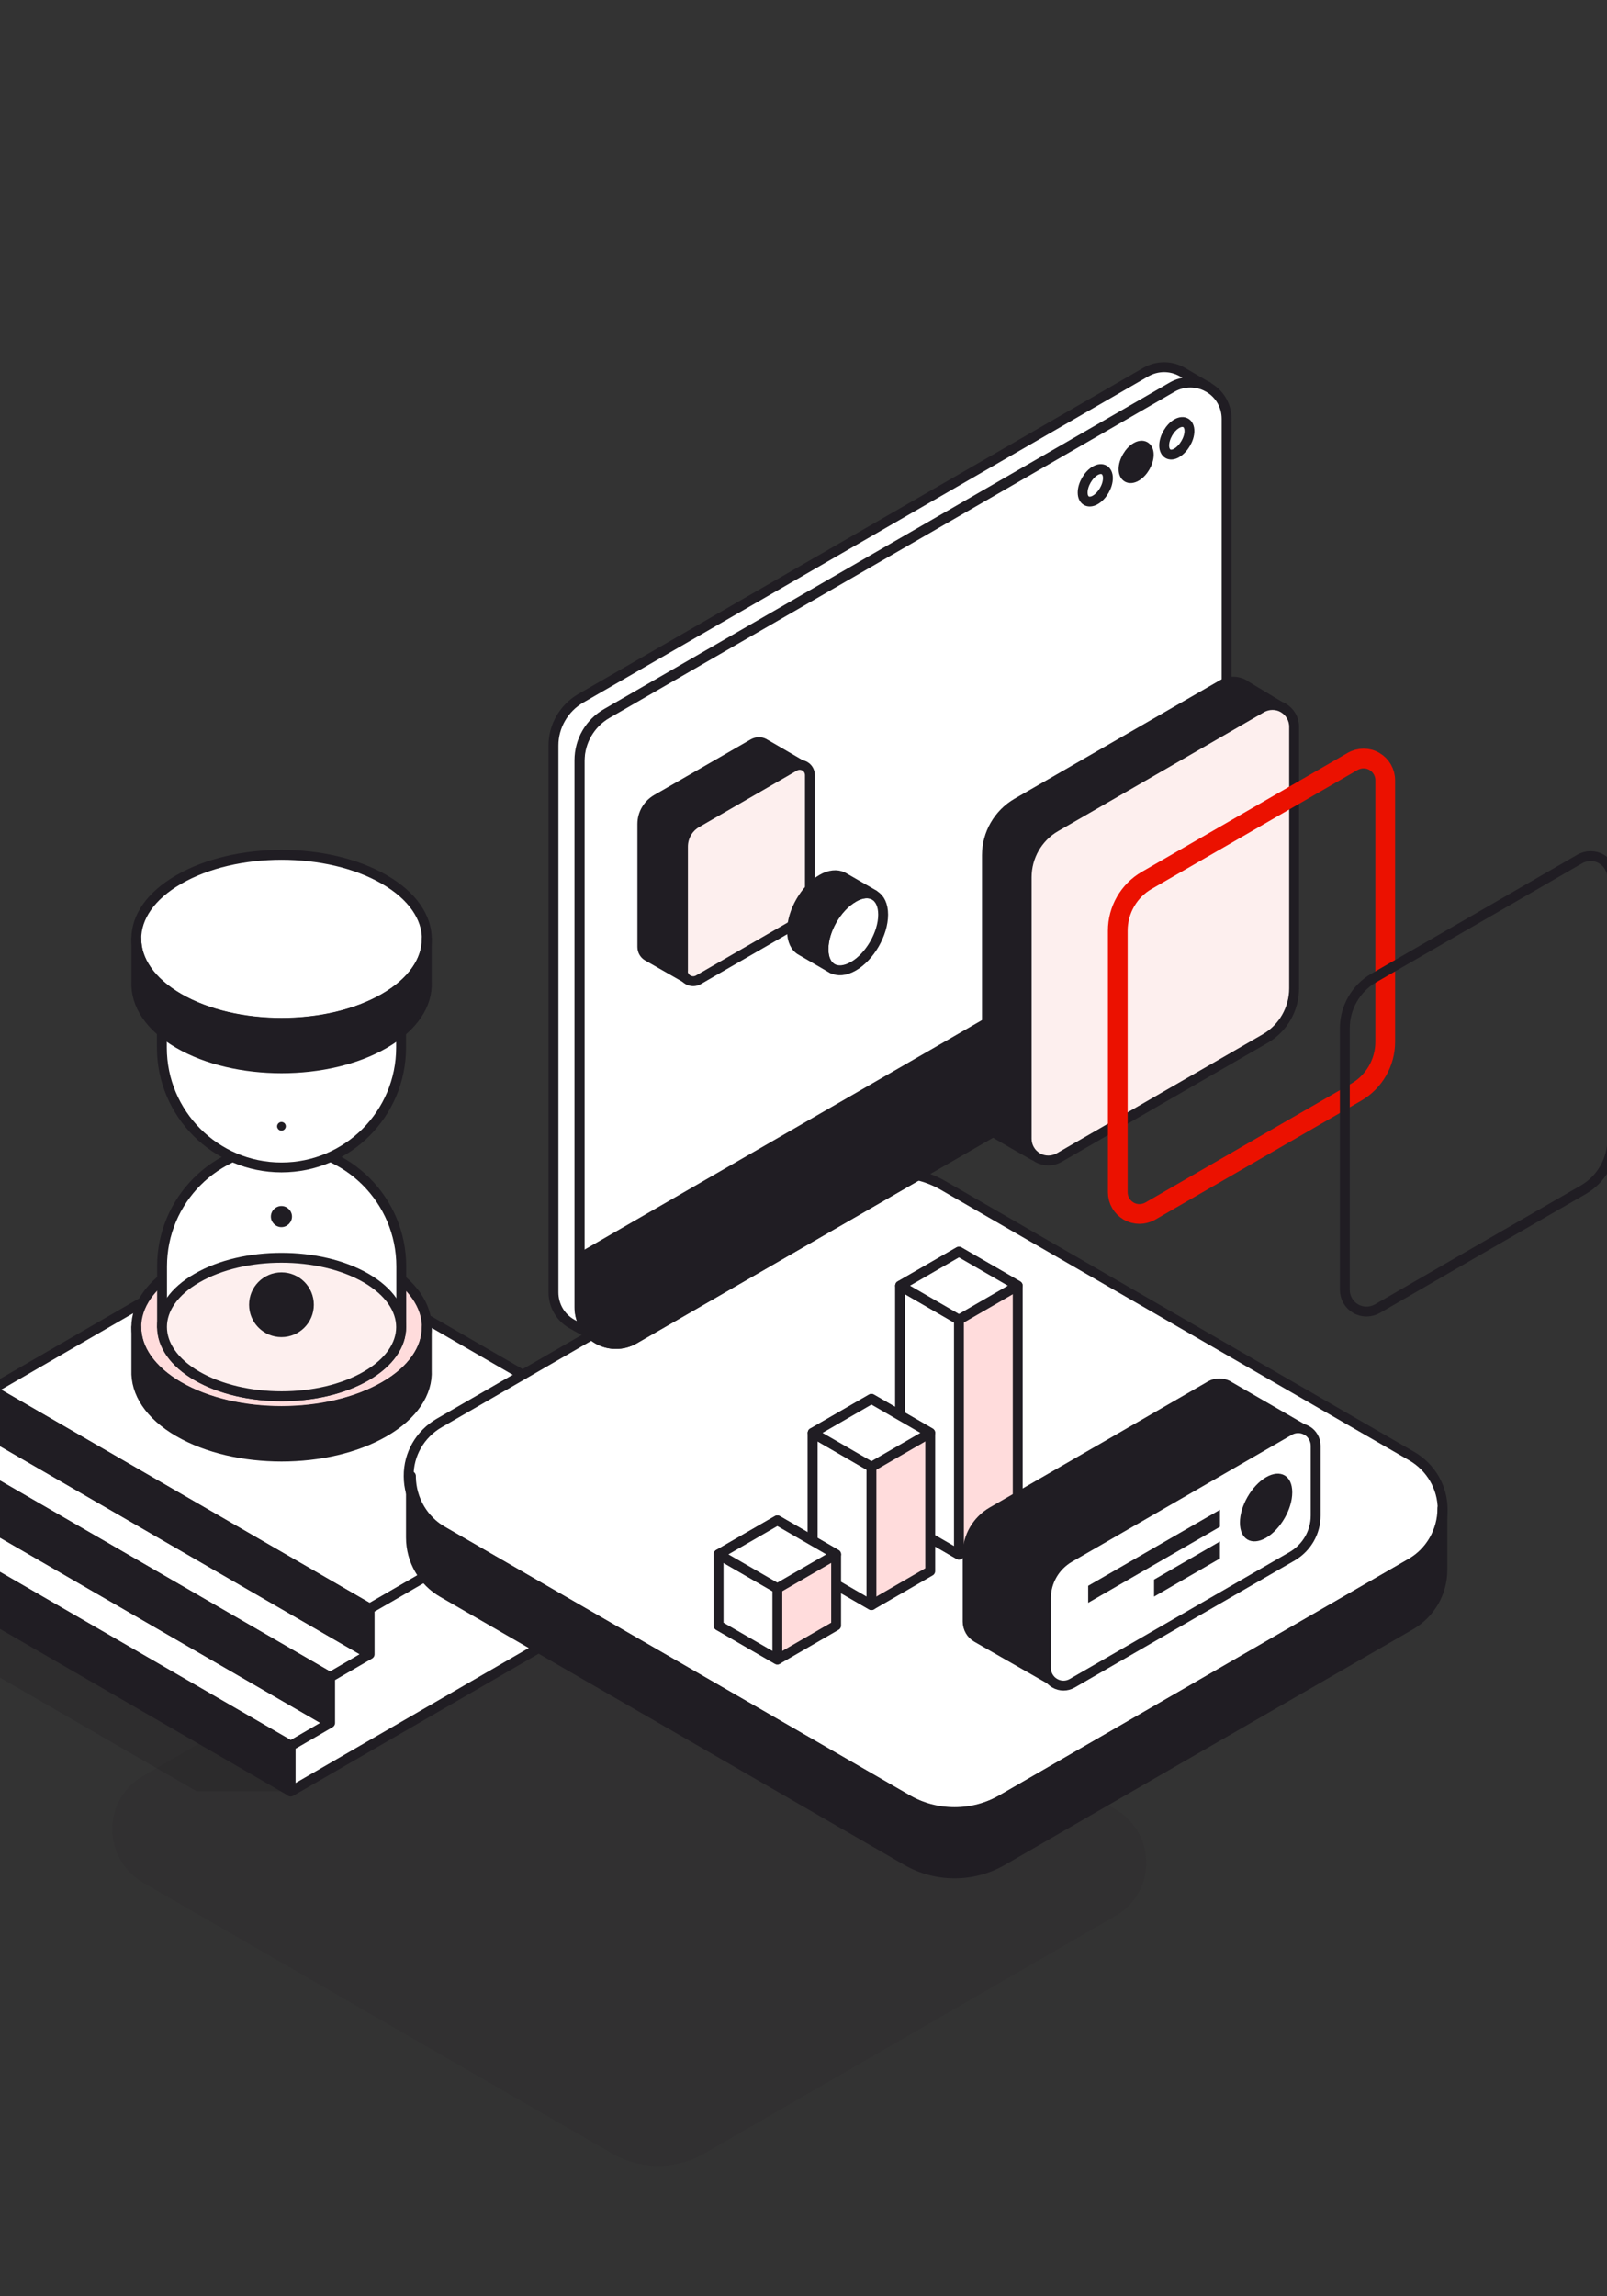 <?xml version="1.0" encoding="UTF-8"?>
<svg xmlns="http://www.w3.org/2000/svg" width="70" height="100" viewBox="0 0 70 100" fill="none">
  <rect x="0" y="0" width="70" height="100" fill="#333333" stroke="none"/>
  <g clip-path="url(#clip0_7909_23088)">
    <path opacity="0.1" fill-rule="evenodd" clip-rule="evenodd" d="M6.221 77.35C5.391 77.83 4.881 78.71 4.891 79.67C4.891 80.63 5.411 81.51 6.241 81.99C11.981 85.31 22.311 91.27 26.661 93.78C27.911 94.5 29.441 94.5 30.681 93.78C36.511 90.41 40.781 87.95 48.601 83.43C49.431 82.95 49.941 82.07 49.931 81.11C49.931 80.15 49.411 79.27 48.581 78.79C42.841 75.48 32.511 69.51 28.161 67C26.911 66.28 25.381 66.28 24.141 67C18.311 70.37 14.041 72.83 6.221 77.35Z" fill="#201D23"></path>
    <g opacity="0.3">
      <path fill-rule="evenodd" clip-rule="evenodd" d="M4.22 61.46L-7.91 68.48L8.57 78.01H12.66L20.7 70.99L4.22 61.46Z" fill="#201D23"></path>
    </g>
    <path fill-rule="evenodd" clip-rule="evenodd" d="M11.749 53.5L-0.381 60.52L16.099 70.05L28.229 63.03L11.749 53.5Z" fill="white"></path>
    <path d="M11.749 53.5L-0.381 60.52L16.099 70.05L28.229 63.03L11.749 53.5Z" stroke="#201D23" stroke-width="0.43" stroke-linecap="round" stroke-linejoin="round"></path>
    <path fill-rule="evenodd" clip-rule="evenodd" d="M-0.38 62.51L-2.1 63.51L14.38 73.04L16.1 72.04L-0.38 62.51Z" fill="white"></path>
    <path d="M-0.38 62.51L-2.1 63.51L14.38 73.04L16.1 72.04L-0.38 62.51Z" stroke="#201D23" stroke-width="0.43" stroke-linecap="round" stroke-linejoin="round"></path>
    <path fill-rule="evenodd" clip-rule="evenodd" d="M-2.1 65.5L-3.82 66.5L12.66 76.03L14.38 75.03L-2.1 65.5Z" fill="white"></path>
    <path d="M-2.1 65.5L-3.82 66.5L12.66 76.03L14.38 75.03L-2.1 65.5Z" stroke="#201D23" stroke-width="0.43" stroke-linecap="round" stroke-linejoin="round"></path>
    <path fill-rule="evenodd" clip-rule="evenodd" d="M-0.381 60.52V62.51L16.099 72.04V70.05L-0.381 60.52Z" fill="#201D23"></path>
    <path d="M-0.381 60.52V62.51L16.099 72.04V70.05L-0.381 60.52Z" stroke="#201D23" stroke-width="0.43" stroke-linecap="round" stroke-linejoin="round"></path>
    <path fill-rule="evenodd" clip-rule="evenodd" d="M-2.1 63.51V65.5L14.38 75.03V73.04L-2.1 63.51Z" fill="#201D23"></path>
    <path d="M-2.1 63.51V65.5L14.38 75.03V73.04L-2.1 63.51Z" stroke="#201D23" stroke-width="0.43" stroke-linecap="round" stroke-linejoin="round"></path>
    <path fill-rule="evenodd" clip-rule="evenodd" d="M-3.82 66.49V68.48L12.66 78.01V76.02L-3.82 66.49Z" fill="#201D23"></path>
    <path d="M-3.82 66.49V68.48L12.66 78.01V76.02L-3.82 66.49Z" stroke="#201D23" stroke-width="0.43" stroke-linecap="round" stroke-linejoin="round"></path>
    <path fill-rule="evenodd" clip-rule="evenodd" d="M16.1 70.05V72.04L14.38 73.04V75.03L12.66 76.03V78.02L28.23 69.01V63.04L16.1 70.06V70.05Z" fill="white"></path>
    <path d="M16.1 70.05V72.04L14.38 73.04V75.03L12.66 76.03V78.02L28.23 69.01V63.04L16.1 70.06V70.05Z" stroke="#201D23" stroke-width="0.43" stroke-linecap="round" stroke-linejoin="round"></path>
    <g opacity="0.3">
      <path fill-rule="evenodd" clip-rule="evenodd" d="M49.57 65.68L51.39 67.7H53.07L56.57 65.68L53.07 63.66L49.57 65.68Z" fill="#201D23"></path>
    </g>
    <g opacity="0.3">
      <path fill-rule="evenodd" clip-rule="evenodd" d="M44.289 68.73L46.109 70.75H48.629L52.129 68.73L48.629 66.71L44.299 68.73H44.289Z" fill="#201D23"></path>
    </g>
    <g opacity="0.3">
      <path fill-rule="evenodd" clip-rule="evenodd" d="M38.641 71.99L40.461 74.01H42.981L46.481 71.99L42.981 69.97L38.651 71.99H38.641Z" fill="#201D23"></path>
    </g>
    <path fill-rule="evenodd" clip-rule="evenodd" d="M19.131 61.97C18.301 62.45 17.791 63.33 17.801 64.29C17.801 65.25 18.321 66.13 19.151 66.61C24.891 69.93 35.221 75.89 39.571 78.4C40.821 79.12 42.351 79.12 43.591 78.4C49.421 75.03 53.691 72.57 61.511 68.05C62.341 67.57 62.851 66.69 62.841 65.73C62.841 64.77 62.321 63.89 61.491 63.41C55.751 60.1 45.421 54.13 41.071 51.62C39.821 50.9 38.291 50.9 37.051 51.62C31.221 54.99 26.951 57.45 19.131 61.97Z" fill="white"></path>
    <path d="M19.131 61.97C18.301 62.45 17.791 63.33 17.801 64.29C17.801 65.25 18.321 66.13 19.151 66.61C24.891 69.93 35.221 75.89 39.571 78.4C40.821 79.12 42.351 79.12 43.591 78.4C49.421 75.03 53.691 72.57 61.511 68.05C62.341 67.57 62.851 66.69 62.841 65.73C62.841 64.77 62.321 63.89 61.491 63.41C55.751 60.1 45.421 54.13 41.071 51.62C39.821 50.9 38.291 50.9 37.051 51.62C31.221 54.99 26.951 57.45 19.131 61.97Z" stroke="#201D23" stroke-width="0.43" stroke-linecap="round" stroke-linejoin="round"></path>
    <path fill-rule="evenodd" clip-rule="evenodd" d="M17.9 66.96C17.9 67.95 18.43 68.87 19.29 69.36C27.17 73.91 33.62 77.63 39.5 81.03C40.79 81.77 42.37 81.77 43.66 81.03C49.54 77.64 53.56 75.31 61.44 70.77C62.3 70.27 62.83 69.36 62.83 68.37V65.69C62.83 66.68 62.3 67.6 61.44 68.09C53.56 72.64 49.54 74.96 43.66 78.36C42.37 79.1 40.79 79.1 39.5 78.36C33.62 74.96 27.17 71.24 19.29 66.69C18.44 66.2 17.92 65.31 17.9 64.33V64.28V66.96Z" fill="#201D23"></path>
    <path d="M17.9 66.96C17.9 67.95 18.43 68.87 19.29 69.36C27.17 73.91 33.62 77.63 39.5 81.03C40.79 81.77 42.37 81.77 43.66 81.03C49.54 77.64 53.56 75.31 61.44 70.77C62.3 70.27 62.83 69.36 62.83 68.37V65.69C62.83 66.68 62.3 67.6 61.44 68.09C53.56 72.64 49.54 74.96 43.66 78.36C42.37 79.1 40.79 79.1 39.5 78.36C33.62 74.96 27.17 71.24 19.29 66.69C18.44 66.2 17.92 65.31 17.9 64.33V64.28V66.96Z" stroke="#201D23" stroke-width="0.43" stroke-linecap="round" stroke-linejoin="round"></path>
    <path fill-rule="evenodd" clip-rule="evenodd" d="M25.25 56.95C25.25 57.52 25.55 58.04 26.04 58.32C26.53 58.6 27.13 58.6 27.62 58.32C33.39 54.99 47.98 46.57 52.24 44.11C52.97 43.69 53.43 42.9 53.43 42.06V18.24C53.43 17.67 53.13 17.15 52.64 16.87C52.15 16.59 51.55 16.59 51.06 16.87C45.29 20.2 30.7 28.62 26.44 31.08C25.71 31.5 25.25 32.29 25.25 33.13V56.95Z" fill="white"></path>
    <path d="M25.25 56.95C25.25 57.52 25.55 58.04 26.04 58.32C26.53 58.6 27.13 58.6 27.62 58.32C33.39 54.99 47.98 46.57 52.24 44.11C52.97 43.69 53.43 42.9 53.43 42.06V18.24C53.43 17.67 53.13 17.15 52.64 16.87C52.15 16.59 51.55 16.59 51.06 16.87C45.29 20.2 30.7 28.62 26.44 31.08C25.71 31.5 25.25 32.29 25.25 33.13V56.95Z" stroke="#201D23" stroke-width="0.43" stroke-linecap="round" stroke-linejoin="round"></path>
    <path fill-rule="evenodd" clip-rule="evenodd" d="M52.599 16.84C52.599 16.84 51.989 16.49 51.499 16.2C51.009 15.92 50.409 15.92 49.919 16.2C44.149 19.53 29.559 27.95 25.299 30.41C24.569 30.83 24.109 31.62 24.109 32.46V56.28C24.109 56.85 24.409 57.37 24.899 57.65C25.159 57.8 25.539 58.01 25.839 58.17C25.459 57.87 25.239 57.42 25.239 56.93V33.11C25.239 32.26 25.689 31.48 26.429 31.06C30.689 28.6 45.289 20.17 51.049 16.85C51.529 16.57 52.109 16.57 52.599 16.83V16.84Z" fill="white"></path>
    <path d="M52.599 16.84C52.599 16.84 51.989 16.49 51.499 16.2C51.009 15.92 50.409 15.92 49.919 16.2C44.149 19.53 29.559 27.95 25.299 30.41C24.569 30.83 24.109 31.62 24.109 32.46V56.28C24.109 56.85 24.409 57.37 24.899 57.65C25.159 57.8 25.539 58.01 25.839 58.17C25.459 57.87 25.239 57.42 25.239 56.93V33.11C25.239 32.26 25.689 31.48 26.429 31.06C30.689 28.6 45.289 20.17 51.049 16.85C51.529 16.57 52.109 16.57 52.599 16.83V16.84Z" stroke="#201D23" stroke-width="0.43" stroke-linecap="round" stroke-linejoin="round"></path>
    <path fill-rule="evenodd" clip-rule="evenodd" d="M25.25 56.95C25.25 57.52 25.55 58.04 26.04 58.32C26.53 58.6 27.13 58.6 27.62 58.32C33.39 54.99 47.98 46.57 52.24 44.11C52.97 43.69 53.43 42.9 53.43 42.06V38.52L25.25 54.79V56.96V56.95Z" fill="#201D23"></path>
    <path d="M25.25 56.95C25.25 57.52 25.55 58.04 26.04 58.32C26.53 58.6 27.13 58.6 27.62 58.32C33.39 54.99 47.98 46.57 52.24 44.11C52.97 43.69 53.43 42.9 53.43 42.06V38.52L25.25 54.79V56.96V56.95Z" stroke="#201D23" stroke-width="0.43" stroke-linecap="round" stroke-linejoin="round"></path>
    <path fill-rule="evenodd" clip-rule="evenodd" d="M33.291 32.38C33.151 32.3 32.971 32.3 32.821 32.38C31.18 33.33 30.16 33.91 28.601 34.81C28.221 35.03 27.98 35.44 27.98 35.88V41.24C27.98 41.41 28.07 41.56 28.21 41.64C28.311 41.7 29.651 42.46 29.89 42.6C29.791 42.51 29.73 42.38 29.73 42.25V36.89C29.73 36.45 29.971 36.04 30.351 35.82C31.91 34.92 32.931 34.33 34.571 33.38C34.681 33.31 34.821 33.3 34.941 33.34C34.941 33.34 33.42 32.45 33.27 32.37L33.291 32.38Z" fill="#201D23"></path>
    <path d="M33.291 32.38C33.151 32.3 32.971 32.3 32.821 32.38C31.18 33.33 30.16 33.91 28.601 34.81C28.221 35.03 27.98 35.44 27.98 35.88V41.24C27.98 41.41 28.07 41.56 28.21 41.64C28.311 41.7 29.651 42.46 29.89 42.6C29.791 42.51 29.73 42.38 29.73 42.25V36.89C29.73 36.45 29.971 36.04 30.351 35.82C31.91 34.92 32.931 34.33 34.571 33.38C34.681 33.31 34.821 33.3 34.941 33.34C34.941 33.34 33.42 32.45 33.27 32.37L33.291 32.38Z" stroke="#201D23" stroke-width="0.43" stroke-linecap="round" stroke-linejoin="round"></path>
    <path fill-rule="evenodd" clip-rule="evenodd" d="M29.74 42.28C29.74 42.44 29.83 42.59 29.97 42.67C30.11 42.75 30.28 42.75 30.42 42.67C31.51 42.04 33.64 40.81 34.68 40.21C35.05 40 35.28 39.6 35.28 39.17C35.28 37.88 35.28 35.12 35.28 33.76C35.28 33.6 35.2 33.45 35.06 33.37C34.92 33.29 34.75 33.29 34.61 33.37C33.52 34 31.39 35.23 30.35 35.83C29.98 36.04 29.75 36.44 29.75 36.87C29.75 38.16 29.75 40.92 29.75 42.28H29.74Z" fill="#FDEFEE"></path>
    <path d="M29.74 42.28C29.74 42.44 29.83 42.59 29.97 42.67C30.11 42.75 30.28 42.75 30.42 42.67C31.51 42.04 33.64 40.81 34.68 40.21C35.05 40 35.28 39.6 35.28 39.17C35.28 37.88 35.28 35.12 35.28 33.76C35.28 33.6 35.2 33.45 35.06 33.37C34.92 33.29 34.75 33.29 34.61 33.37C33.52 34 31.39 35.23 30.35 35.83C29.98 36.04 29.75 36.44 29.75 36.87C29.75 38.16 29.75 40.92 29.75 42.28H29.74Z" stroke="#201D23" stroke-width="0.43" stroke-linecap="round" stroke-linejoin="round"></path>
    <path fill-rule="evenodd" clip-rule="evenodd" d="M51.811 18.77C51.811 19.12 51.561 19.54 51.261 19.72C50.961 19.9 50.711 19.75 50.711 19.4C50.711 19.05 50.961 18.62 51.261 18.45C51.561 18.28 51.811 18.42 51.811 18.77Z" fill="white"></path>
    <path d="M51.811 18.77C51.811 19.12 51.561 19.54 51.261 19.72C50.961 19.9 50.711 19.75 50.711 19.4C50.711 19.05 50.961 18.62 51.261 18.45C51.561 18.28 51.811 18.42 51.811 18.77Z" stroke="#201D23" stroke-width="0.43" stroke-linecap="round" stroke-linejoin="round"></path>
    <path fill-rule="evenodd" clip-rule="evenodd" d="M50.039 19.8C50.039 20.15 49.8 20.57 49.489 20.75C49.19 20.92 48.94 20.78 48.94 20.43C48.94 20.08 49.19 19.65 49.489 19.48C49.789 19.31 50.039 19.45 50.039 19.8Z" fill="#201D23"></path>
    <path d="M50.039 19.8C50.039 20.15 49.8 20.57 49.489 20.75C49.19 20.92 48.94 20.78 48.94 20.43C48.94 20.08 49.19 19.65 49.489 19.48C49.789 19.31 50.039 19.45 50.039 19.8Z" stroke="#201D23" stroke-width="0.43" stroke-linecap="round" stroke-linejoin="round"></path>
    <path fill-rule="evenodd" clip-rule="evenodd" d="M48.26 20.82C48.26 21.17 48.02 21.59 47.71 21.77C47.41 21.94 47.16 21.8 47.16 21.45C47.16 21.1 47.41 20.67 47.71 20.5C48.01 20.33 48.26 20.47 48.26 20.82Z" fill="white"></path>
    <path d="M48.26 20.82C48.26 21.17 48.02 21.59 47.71 21.77C47.41 21.94 47.16 21.8 47.16 21.45C47.16 21.1 47.41 20.67 47.71 20.5C48.01 20.33 48.26 20.47 48.26 20.82Z" stroke="#201D23" stroke-width="0.43" stroke-linecap="round" stroke-linejoin="round"></path>
    <path fill-rule="evenodd" clip-rule="evenodd" d="M38.469 39.83C38.469 40.66 37.889 41.67 37.169 42.08C36.449 42.49 35.869 42.16 35.869 41.33C35.869 40.5 36.449 39.49 37.169 39.08C37.889 38.67 38.469 39 38.469 39.83Z" fill="white"></path>
    <path d="M38.469 39.83C38.469 40.66 37.889 41.67 37.169 42.08C36.449 42.49 35.869 42.16 35.869 41.33C35.869 40.5 36.449 39.49 37.169 39.08C37.889 38.67 38.469 39 38.469 39.83Z" stroke="#201D23" stroke-width="0.43" stroke-linecap="round" stroke-linejoin="round"></path>
    <path fill-rule="evenodd" clip-rule="evenodd" d="M37.17 39.09C36.45 39.5 35.87 40.51 35.87 41.34C35.87 41.75 36.01 42.04 36.25 42.18L34.89 41.39C34.65 41.26 34.5 40.96 34.5 40.54C34.5 39.71 35.08 38.7 35.8 38.29C36.14 38.09 36.46 38.07 36.69 38.18C36.69 38.18 36.73 38.2 36.75 38.21L38.07 38.97C37.84 38.85 37.52 38.88 37.18 39.08L37.17 39.09Z" fill="#201D23"></path>
    <path d="M37.17 39.09C36.45 39.5 35.87 40.51 35.87 41.34C35.87 41.75 36.01 42.04 36.25 42.18L34.89 41.39C34.65 41.26 34.5 40.96 34.5 40.54C34.5 39.71 35.08 38.7 35.8 38.29C36.14 38.09 36.46 38.07 36.69 38.18C36.71 38.19 36.73 38.2 36.75 38.21L38.07 38.97C37.84 38.85 37.52 38.88 37.18 39.08L37.17 39.09Z" stroke="#201D23" stroke-width="0.43" stroke-linecap="round" stroke-linejoin="round"></path>
    <path fill-rule="evenodd" clip-rule="evenodd" d="M54.21 29.82C53.9 29.64 53.53 29.64 53.23 29.82C49.75 31.83 47.61 33.06 44.3 34.97C43.49 35.44 42.99 36.31 42.99 37.24C42.99 43.23 42.99 42.26 42.99 48.58C42.99 48.93 43.18 49.26 43.48 49.43C43.7 49.56 44.51 50.03 45.03 50.32C44.82 50.14 44.69 49.87 44.69 49.58C44.69 43.26 44.69 44.23 44.69 38.24C44.69 37.3 45.19 36.44 46 35.97C49.31 34.06 51.45 32.82 54.93 30.82C55.17 30.68 55.46 30.65 55.72 30.74C55.72 30.74 54.51 30.01 54.21 29.83V29.82Z" fill="#201D23"></path>
    <path d="M54.21 29.82C53.9 29.64 53.53 29.64 53.23 29.82C49.75 31.83 47.61 33.06 44.3 34.97C43.49 35.44 42.99 36.31 42.99 37.24C42.99 43.23 42.99 42.26 42.99 48.58C42.99 48.93 43.18 49.26 43.48 49.43C43.7 49.56 44.51 50.03 45.03 50.32C44.82 50.14 44.69 49.87 44.69 49.58C44.69 43.26 44.69 44.23 44.69 38.24C44.69 37.3 45.19 36.44 46 35.97C49.31 34.06 51.45 32.82 54.93 30.82C55.17 30.68 55.46 30.65 55.72 30.74C55.72 30.74 54.51 30.01 54.21 29.83V29.82Z" stroke="#201D23" stroke-width="0.43" stroke-linecap="round" stroke-linejoin="round"></path>
    <path fill-rule="evenodd" clip-rule="evenodd" d="M44.721 49.59C44.721 49.93 44.901 50.24 45.191 50.41C45.481 50.58 45.841 50.58 46.141 50.41C48.441 49.08 52.921 46.49 55.111 45.23C55.891 44.78 56.371 43.94 56.371 43.04V31.65C56.371 31.31 56.191 31 55.901 30.83C55.611 30.66 55.251 30.66 54.951 30.83C52.651 32.16 48.171 34.75 45.981 36.01C45.201 36.46 44.721 37.3 44.721 38.2C44.721 40.92 44.721 46.74 44.721 49.59Z" fill="#FDEFEE"></path>
    <path d="M44.721 49.59C44.721 49.93 44.901 50.24 45.191 50.41C45.481 50.58 45.841 50.58 46.141 50.41C48.441 49.08 52.921 46.49 55.111 45.23C55.891 44.78 56.371 43.94 56.371 43.04V31.65C56.371 31.31 56.191 31 55.901 30.83C55.611 30.66 55.251 30.66 54.951 30.83C52.651 32.16 48.171 34.75 45.981 36.01C45.201 36.46 44.721 37.3 44.721 38.2C44.721 40.92 44.721 46.74 44.721 49.59Z" stroke="#201D23" stroke-width="0.43" stroke-linecap="round" stroke-linejoin="round"></path>
    <path d="M48.69 51.92C48.69 52.26 48.87 52.57 49.16 52.74C49.45 52.91 49.809 52.91 50.109 52.74C52.41 51.41 56.889 48.82 59.08 47.56C59.859 47.11 60.34 46.27 60.34 45.37V33.98C60.34 33.64 60.16 33.33 59.87 33.16C59.58 32.99 59.219 32.99 58.919 33.16C56.62 34.49 52.139 37.08 49.95 38.34C49.169 38.79 48.69 39.63 48.69 40.53C48.69 43.25 48.69 49.07 48.69 51.92Z" stroke="#EB1100" stroke-width="0.86" stroke-linecap="round" stroke-linejoin="round"></path>
    <path d="M58.58 56.17C58.58 56.51 58.76 56.82 59.05 56.99C59.34 57.16 59.7 57.16 60 56.99C62.3 55.66 66.78 53.07 68.97 51.81C69.75 51.36 70.23 50.52 70.23 49.62V38.23C70.23 37.89 70.05 37.58 69.76 37.41C69.47 37.24 69.11 37.24 68.81 37.41C66.51 38.74 62.03 41.33 59.84 42.59C59.06 43.04 58.58 43.88 58.58 44.78C58.58 47.5 58.58 53.32 58.58 56.17Z" stroke="#201D23" stroke-width="0.43" stroke-linecap="round" stroke-linejoin="round"></path>
    <path fill-rule="evenodd" clip-rule="evenodd" d="M39.211 55.99V66.22L41.771 67.7L44.331 66.22V55.99L41.771 54.51L39.211 55.99Z" fill="#FFDCDC"></path>
    <path d="M39.211 55.99V66.22L41.771 67.7L44.331 66.22V55.99L41.771 54.51L39.211 55.99Z" stroke="#201D23" stroke-width="0.43" stroke-linecap="round" stroke-linejoin="round"></path>
    <path fill-rule="evenodd" clip-rule="evenodd" d="M39.211 66.22L41.771 67.7V57.47L39.211 55.99V66.22Z" fill="white"></path>
    <path d="M39.211 66.22L41.771 67.7V57.47L39.211 55.99V66.22Z" stroke="#201D23" stroke-width="0.43" stroke-linecap="round" stroke-linejoin="round"></path>
    <path fill-rule="evenodd" clip-rule="evenodd" d="M39.211 55.99L41.771 57.47L44.331 55.99L41.771 54.51L39.211 55.99Z" fill="white"></path>
    <path d="M39.211 55.99L41.771 57.47L44.331 55.99L41.771 54.51L39.211 55.99Z" stroke="#201D23" stroke-width="0.43" stroke-linecap="round" stroke-linejoin="round"></path>
    <path fill-rule="evenodd" clip-rule="evenodd" d="M35.4 62.4V68.42L37.96 69.9L40.52 68.42V62.4L37.96 60.92L35.4 62.4Z" fill="#FFDCDC"></path>
    <path d="M35.4 62.4V68.42L37.96 69.9L40.52 68.42V62.4L37.96 60.92L35.4 62.4Z" stroke="#201D23" stroke-width="0.43" stroke-linecap="round" stroke-linejoin="round"></path>
    <path fill-rule="evenodd" clip-rule="evenodd" d="M35.4 68.42L37.96 69.9V63.88L35.4 62.4V68.42Z" fill="white"></path>
    <path d="M35.4 68.42L37.96 69.9V63.88L35.4 62.4V68.42Z" stroke="#201D23" stroke-width="0.43" stroke-linecap="round" stroke-linejoin="round"></path>
    <path fill-rule="evenodd" clip-rule="evenodd" d="M35.4 62.4L37.96 63.88L40.52 62.4L37.96 60.92L35.4 62.4Z" fill="white"></path>
    <path d="M35.4 62.4L37.96 63.88L40.52 62.4L37.96 60.92L35.4 62.4Z" stroke="#201D23" stroke-width="0.43" stroke-linecap="round" stroke-linejoin="round"></path>
    <path fill-rule="evenodd" clip-rule="evenodd" d="M31.301 67.69V70.79L33.861 72.27L36.421 70.79V67.69L33.861 66.21L31.301 67.69Z" fill="#FFDCDC"></path>
    <path d="M31.301 67.69V70.79L33.861 72.27L36.421 70.79V67.69L33.861 66.21L31.301 67.69Z" stroke="#201D23" stroke-width="0.43" stroke-linecap="round" stroke-linejoin="round"></path>
    <path fill-rule="evenodd" clip-rule="evenodd" d="M31.301 70.79L33.861 72.27V69.17L31.301 67.69V70.79Z" fill="white"></path>
    <path d="M31.301 70.79L33.861 72.27V69.17L31.301 67.69V70.79Z" stroke="#201D23" stroke-width="0.43" stroke-linecap="round" stroke-linejoin="round"></path>
    <path fill-rule="evenodd" clip-rule="evenodd" d="M31.301 67.69L33.861 69.17L36.421 67.69L33.861 66.21L31.301 67.69Z" fill="white"></path>
    <path d="M31.301 67.69L33.861 69.17L36.421 67.69L33.861 66.21L31.301 67.69Z" stroke="#201D23" stroke-width="0.43" stroke-linecap="round" stroke-linejoin="round"></path>
    <path fill-rule="evenodd" clip-rule="evenodd" d="M53.51 60.35C53.26 60.21 52.96 60.21 52.72 60.35C50.42 61.68 45.4 64.58 43.21 65.84C42.56 66.22 42.15 66.92 42.15 67.67V70.62C42.15 70.9 42.3 71.17 42.55 71.31C42.75 71.43 45.05 72.74 45.84 73.19C45.67 73.04 45.56 72.82 45.56 72.59V69.64C45.56 68.88 45.96 68.19 46.62 67.81C48.81 66.55 53.83 63.65 56.13 62.32C56.37 62.18 56.67 62.18 56.91 62.32L53.52 60.36L53.51 60.35Z" fill="#201D23"></path>
    <path d="M53.51 60.35C53.26 60.21 52.96 60.21 52.72 60.35C50.42 61.68 45.4 64.58 43.21 65.84C42.56 66.22 42.15 66.92 42.15 67.67V70.62C42.15 70.9 42.3 71.17 42.55 71.31C42.75 71.43 45.05 72.74 45.84 73.19C45.67 73.04 45.56 72.82 45.56 72.59V69.64C45.56 68.88 45.96 68.19 46.62 67.81C48.81 66.55 53.83 63.65 56.13 62.32C56.37 62.18 56.67 62.18 56.91 62.32L53.52 60.36L53.51 60.35Z" stroke="#201D23" stroke-width="0.43" stroke-linecap="round" stroke-linejoin="round"></path>
    <path fill-rule="evenodd" clip-rule="evenodd" d="M45.56 72.64C45.56 72.91 45.711 73.17 45.941 73.3C46.181 73.44 46.471 73.44 46.711 73.3C49.001 71.98 54.111 69.03 56.291 67.77C56.92 67.4 57.31 66.73 57.31 66V62.96C57.31 62.69 57.16 62.43 56.931 62.3C56.691 62.16 56.401 62.16 56.16 62.3C53.87 63.62 48.761 66.57 46.581 67.83C45.95 68.2 45.56 68.87 45.56 69.6V72.64Z" fill="white"></path>
    <path d="M45.56 72.64C45.56 72.91 45.711 73.17 45.941 73.3C46.181 73.44 46.471 73.44 46.711 73.3C49.001 71.98 54.111 69.03 56.291 67.77C56.92 67.4 57.31 66.73 57.31 66V62.96C57.31 62.69 57.16 62.43 56.931 62.3C56.691 62.16 56.401 62.16 56.16 62.3C53.87 63.62 48.761 66.57 46.581 67.83C45.95 68.2 45.56 68.87 45.56 69.6V72.64Z" stroke="#201D23" stroke-width="0.43" stroke-linecap="round" stroke-linejoin="round"></path>
    <path fill-rule="evenodd" clip-rule="evenodd" d="M56.29 64.99C56.29 65.72 55.78 66.6 55.15 66.97C54.52 67.33 54.01 67.04 54.01 66.31C54.01 65.58 54.52 64.7 55.15 64.33C55.78 63.97 56.29 64.26 56.29 64.99Z" fill="#201D23"></path>
    <path fill-rule="evenodd" clip-rule="evenodd" d="M47.4 69.8L53.14 66.49V65.75L47.4 69.06V69.8Z" fill="#201D23"></path>
    <path fill-rule="evenodd" clip-rule="evenodd" d="M50.27 69.53L53.139 67.87V67.13L50.27 68.79V69.53Z" fill="#201D23"></path>
    <path fill-rule="evenodd" clip-rule="evenodd" d="M7.79 55.21C10.26 53.78 14.27 53.78 16.74 55.21C19.21 56.64 19.21 58.96 16.74 60.38C14.27 61.8 10.26 61.81 7.79 60.38C5.32 58.95 5.32 56.63 7.79 55.21Z" fill="#FFDCDC"></path>
    <path d="M7.79 55.21C10.26 53.78 14.27 53.78 16.74 55.21C19.21 56.64 19.21 58.96 16.74 60.38C14.27 61.8 10.26 61.81 7.79 60.38C5.32 58.95 5.32 56.63 7.79 55.21Z" stroke="#201D23" stroke-width="0.43" stroke-linecap="round" stroke-linejoin="round"></path>
    <path fill-rule="evenodd" clip-rule="evenodd" d="M18.589 59.67C18.639 60.64 18.019 61.62 16.739 62.36C14.269 63.79 10.259 63.79 7.789 62.36C6.509 61.62 5.899 60.64 5.939 59.67V57.8C5.939 58.74 6.559 59.67 7.789 60.39C10.259 61.82 14.269 61.82 16.739 60.39C17.969 59.68 18.589 58.74 18.589 57.8V59.67Z" fill="#201D23"></path>
    <path d="M18.589 59.67C18.639 60.64 18.019 61.62 16.739 62.36C14.269 63.79 10.259 63.79 7.789 62.36C6.509 61.62 5.899 60.64 5.939 59.67V57.8C5.939 58.74 6.559 59.67 7.789 60.39C10.259 61.82 14.269 61.82 16.739 60.39C17.969 59.68 18.589 58.74 18.589 57.8V59.67Z" stroke="#201D23" stroke-width="0.43" stroke-linecap="round" stroke-linejoin="round"></path>
    <path fill-rule="evenodd" clip-rule="evenodd" d="M7.059 57.79V55.15C7.059 52.27 9.389 49.93 12.269 49.93C15.149 49.93 17.479 52.27 17.479 55.15V57.79C17.479 58.56 16.969 59.33 15.959 59.92C13.929 61.1 10.629 61.1 8.589 59.92C7.569 59.33 7.069 58.56 7.069 57.79H7.059Z" fill="white"></path>
    <path d="M7.059 57.79V55.15C7.059 52.27 9.389 49.93 12.269 49.93C15.149 49.93 17.479 52.27 17.479 55.15V57.79C17.479 58.56 16.969 59.33 15.959 59.92C13.929 61.1 10.629 61.1 8.589 59.92C7.569 59.33 7.069 58.56 7.069 57.79H7.059Z" stroke="#201D23" stroke-width="0.43" stroke-linecap="round" stroke-linejoin="round"></path>
    <path fill-rule="evenodd" clip-rule="evenodd" d="M8.579 55.66C10.609 54.48 13.909 54.48 15.949 55.66C17.979 56.84 17.979 58.75 15.949 59.92C13.919 61.1 10.619 61.1 8.579 59.92C6.549 58.74 6.549 56.83 8.579 55.66Z" fill="#FDEFEE"></path>
    <path d="M8.579 55.66C10.609 54.48 13.909 54.48 15.949 55.66C17.979 56.84 17.979 58.75 15.949 59.92C13.919 61.1 10.619 61.1 8.579 59.92C6.549 58.74 6.549 56.83 8.579 55.66Z" stroke="#201D23" stroke-width="0.43" stroke-linecap="round" stroke-linejoin="round"></path>
    <path fill-rule="evenodd" clip-rule="evenodd" d="M12.26 55.41C13.04 55.41 13.67 56.04 13.67 56.82C13.67 57.6 13.04 58.23 12.26 58.23C11.48 58.23 10.85 57.6 10.85 56.82C10.85 56.04 11.48 55.41 12.26 55.41Z" fill="#201D23"></path>
    <path fill-rule="evenodd" clip-rule="evenodd" d="M12.259 52.52C12.509 52.52 12.719 52.73 12.719 52.98C12.719 53.23 12.509 53.44 12.259 53.44C12.009 53.44 11.799 53.23 11.799 52.98C11.799 52.73 12.009 52.52 12.259 52.52Z" fill="#201D23"></path>
    <path fill-rule="evenodd" clip-rule="evenodd" d="M7.061 42.98C7.061 42.21 7.571 41.44 8.581 40.85C10.611 39.67 13.911 39.67 15.951 40.85C16.971 41.44 17.471 42.21 17.471 42.98V45.62C17.471 48.5 15.141 50.84 12.261 50.84C9.381 50.84 7.051 48.5 7.051 45.62V42.98H7.061Z" fill="white"></path>
    <path d="M7.061 42.98C7.061 42.21 7.571 41.44 8.581 40.85C10.611 39.67 13.911 39.67 15.951 40.85C16.971 41.44 17.471 42.21 17.471 42.98V45.62C17.471 48.5 15.141 50.84 12.261 50.84C9.381 50.84 7.051 48.5 7.051 45.62V42.98H7.061Z" stroke="#201D23" stroke-width="0.43" stroke-linecap="round" stroke-linejoin="round"></path>
    <path fill-rule="evenodd" clip-rule="evenodd" d="M15.951 45.12C13.921 46.3 10.621 46.3 8.581 45.12C6.551 43.94 6.551 42.03 8.581 40.86C10.611 39.68 13.911 39.68 15.951 40.86C17.981 42.04 17.981 43.95 15.951 45.12Z" fill="white"></path>
    <path d="M15.951 45.12C13.921 46.3 10.621 46.3 8.581 45.12C6.551 43.94 6.551 42.03 8.581 40.86C10.611 39.68 13.911 39.68 15.951 40.86C17.981 42.04 17.981 43.95 15.951 45.12Z" stroke="#201D23" stroke-width="0.43" stroke-linecap="round" stroke-linejoin="round"></path>
    <path fill-rule="evenodd" clip-rule="evenodd" d="M12.26 48.86C12.37 48.86 12.45 48.95 12.45 49.05C12.45 49.15 12.36 49.24 12.26 49.24C12.16 49.24 12.07 49.15 12.07 49.05C12.07 48.95 12.16 48.86 12.26 48.86Z" fill="#201D23"></path>
    <path fill-rule="evenodd" clip-rule="evenodd" d="M7.8 38.3C10.27 36.87 14.28 36.87 16.75 38.3C19.22 39.73 19.22 42.05 16.75 43.47C14.28 44.89 10.27 44.9 7.8 43.47C5.33 42.04 5.33 39.72 7.8 38.3Z" fill="white"></path>
    <path d="M7.79 38.3C10.26 36.87 14.27 36.87 16.74 38.3C19.21 39.73 19.21 42.05 16.74 43.47C14.27 44.9 10.26 44.9 7.79 43.47C5.32 42.04 5.32 39.72 7.79 38.3Z" stroke="#201D23" stroke-width="0.43" stroke-linecap="round" stroke-linejoin="round"></path>
    <path fill-rule="evenodd" clip-rule="evenodd" d="M18.589 42.76C18.639 43.73 18.019 44.71 16.739 45.45C14.269 46.88 10.259 46.88 7.789 45.45C6.509 44.71 5.899 43.73 5.939 42.76V40.89C5.939 41.83 6.559 42.76 7.789 43.48C10.259 44.91 14.269 44.91 16.739 43.48C17.969 42.77 18.589 41.83 18.589 40.89V42.76Z" fill="#201D23"></path>
    <path d="M18.589 42.76C18.639 43.73 18.019 44.71 16.739 45.45C14.269 46.88 10.259 46.88 7.789 45.45C6.509 44.71 5.899 43.73 5.939 42.76V40.89C5.939 41.83 6.559 42.76 7.789 43.48C10.259 44.91 14.269 44.91 16.739 43.48C17.969 42.77 18.589 41.83 18.589 40.89V42.76Z" stroke="#201D23" stroke-width="0.43" stroke-linecap="round" stroke-linejoin="round"></path>
  </g>
  <defs>
    <clipPath id="clip0_7909_23088">
      <rect width="70" height="100" fill="white"></rect>
    </clipPath>
  </defs>
</svg>
